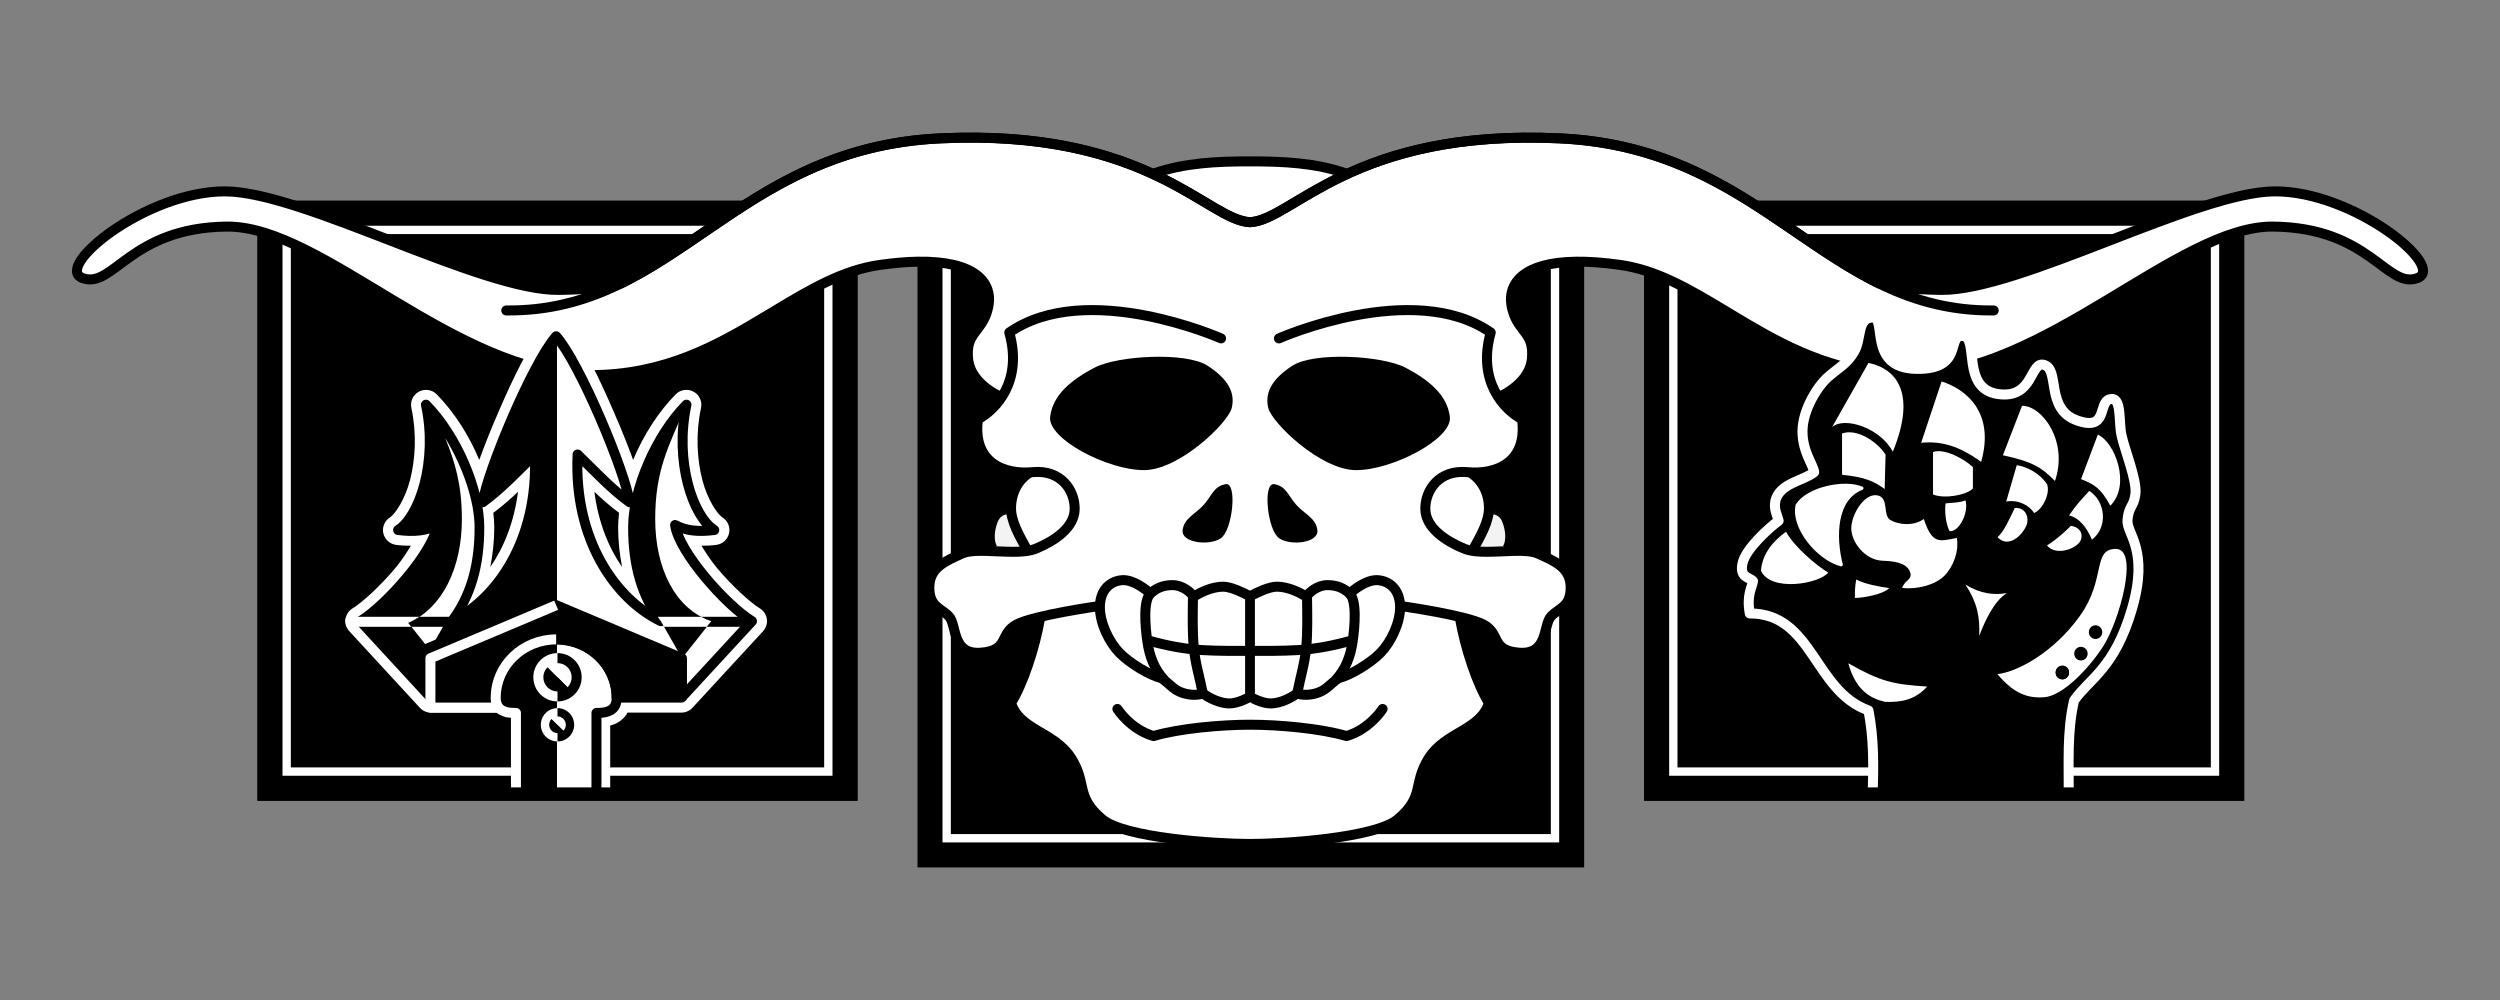 <?xml version="1.0" encoding="UTF-8" standalone="no"?>
<!-- Created with Inkscape (http://www.inkscape.org/) -->
<svg
   xmlns:dc="http://purl.org/dc/elements/1.1/"
   xmlns:cc="http://creativecommons.org/ns#"
   xmlns:rdf="http://www.w3.org/1999/02/22-rdf-syntax-ns#"
   xmlns:svg="http://www.w3.org/2000/svg"
   xmlns="http://www.w3.org/2000/svg"
   xmlns:sodipodi="http://sodipodi.sourceforge.net/DTD/sodipodi-0.dtd"
   xmlns:inkscape="http://www.inkscape.org/namespaces/inkscape"
   width="750"
   height="300"
   id="svg2"
   sodipodi:version="0.32"
   inkscape:version="0.46"
   version="1.0"
   sodipodi:docname="Trolloc-icon.svg"
   inkscape:output_extension="org.inkscape.output.svg.inkscape">
  <rect width="100%" height="100%" fill="#808080" stroke="none"/>
  <defs
     id="defs4">
    <inkscape:perspective
       sodipodi:type="inkscape:persp3d"
       inkscape:vp_x="0 : 526.18109 : 1"
       inkscape:vp_y="0 : 1000 : 0"
       inkscape:vp_z="744.09448 : 526.18109 : 1"
       inkscape:persp3d-origin="372.04724 : 350.78739 : 1"
       id="perspective10" />
    <inkscape:perspective
       id="perspective3217"
       inkscape:persp3d-origin="372.04724 : 350.78739 : 1"
       inkscape:vp_z="744.09448 : 526.18109 : 1"
       inkscape:vp_y="0 : 1000 : 0"
       inkscape:vp_x="0 : 526.18109 : 1"
       sodipodi:type="inkscape:persp3d" />
    <clipPath
       clipPathUnits="userSpaceOnUse"
       id="clipPath3225">
      <rect
         style="opacity:1;fill:none;fill-opacity:1;stroke:#000000;stroke-width:2.937;stroke-linecap:round;stroke-linejoin:round;stroke-miterlimit:4;stroke-dasharray:none;stroke-opacity:1"
         id="rect3227"
         width="620.063"
         height="203.872"
         x="-100.508"
         y="27.111"
         transform="matrix(1,-5.2359638e-3,5.2359638e-3,1,0,0)" />
    </clipPath>
    <clipPath
       id="clipPath2519"
       clipPathUnits="userSpaceOnUse">
      <rect
         transform="matrix(1,-5.2359638e-3,5.2359638e-3,1,0,0)"
         y="27.111"
         x="-100.508"
         height="203.872"
         width="620.063"
         id="rect2521"
         style="opacity:1;fill:none;fill-opacity:1;stroke:#000000;stroke-width:2.937;stroke-linecap:round;stroke-linejoin:round;stroke-miterlimit:4;stroke-dasharray:none;stroke-opacity:1" />
    </clipPath>
    <inkscape:perspective
       sodipodi:type="inkscape:persp3d"
       inkscape:vp_x="0 : 526.18109 : 1"
       inkscape:vp_y="0 : 1000 : 0"
       inkscape:vp_z="744.09448 : 526.18109 : 1"
       inkscape:persp3d-origin="372.04724 : 350.78739 : 1"
       id="perspective2517" />
    <inkscape:perspective
       id="perspective2515"
       inkscape:persp3d-origin="372.04724 : 350.78739 : 1"
       inkscape:vp_z="744.09448 : 526.18109 : 1"
       inkscape:vp_y="0 : 1000 : 0"
       inkscape:vp_x="0 : 526.18109 : 1"
       sodipodi:type="inkscape:persp3d" />
    <inkscape:perspective
       id="perspective2525"
       inkscape:persp3d-origin="372.04724 : 350.78739 : 1"
       inkscape:vp_z="744.09448 : 526.18109 : 1"
       inkscape:vp_y="0 : 1000 : 0"
       inkscape:vp_x="0 : 526.18109 : 1"
       sodipodi:type="inkscape:persp3d" />
  </defs>
  <sodipodi:namedview
     id="base"
     pagecolor="#ffffff"
     bordercolor="#666666"
     borderopacity="1.0"
     gridtolerance="10000"
     guidetolerance="10"
     objecttolerance="10"
     inkscape:pageopacity="0.0"
     inkscape:pageshadow="2"
     inkscape:zoom="1.9946667"
     inkscape:cx="375"
     inkscape:cy="150"
     inkscape:document-units="px"
     inkscape:current-layer="layer1"
     showgrid="false"
     inkscape:window-width="1904"
     inkscape:window-height="1150"
     inkscape:window-x="0"
     inkscape:window-y="14"
     showguides="true"
     inkscape:guide-bbox="true" />
  <g
     inkscape:label="Layer 1"
     inkscape:groupmode="layer"
     id="layer1">
    <g
       id="g3474">
      <rect
         y="65.223"
         x="280.25"
         height="190"
         width="190"
         id="rect3607"
         style="fill:#ffffff;fill-opacity:1;stroke:none;stroke-width:3;stroke-linecap:square;stroke-linejoin:round;stroke-miterlimit:4;stroke-dasharray:none;stroke-opacity:1" />
      <rect
         style="fill:#ffffff;fill-opacity:1;stroke:none;stroke-width:3;stroke-linecap:square;stroke-linejoin:round;stroke-miterlimit:4;stroke-dasharray:none;stroke-opacity:1"
         id="rect3605"
         width="170"
         height="170"
         x="82.25"
         y="65.223" />
      <rect
         y="65.223"
         x="498.25"
         height="170"
         width="170"
         id="rect3603"
         style="fill:#ffffff;fill-opacity:1;stroke:none;stroke-width:3;stroke-linecap:square;stroke-linejoin:round;stroke-miterlimit:4;stroke-dasharray:none;stroke-opacity:1" />
      <path
         id="rect3231"
         d="M 493.25,60.223 L 493.25,240.223 L 673.25,240.223 L 673.25,60.223 L 493.25,60.223 z M 500.75,67.723 L 665.75,67.723 L 665.75,232.723 L 500.75,232.723 L 500.75,67.723 z"
         style="fill:#000000;fill-opacity:1;stroke:none;stroke-width:3;stroke-linecap:round;stroke-linejoin:round;stroke-miterlimit:4;stroke-dasharray:none;stroke-opacity:1" />
      <rect
         style="fill:#000000;fill-opacity:1;stroke:none;stroke-width:3;stroke-linecap:round;stroke-linejoin:round;stroke-miterlimit:4;stroke-dasharray:none;stroke-opacity:1"
         id="rect3257"
         width="160"
         height="160"
         x="503.25"
         y="70.223" />
      <path
         id="rect3229"
         d="M 275.25,60.223 L 275.25,260.223 L 475.25,260.223 L 475.25,60.223 L 275.25,60.223 z M 282.75,67.723 L 467.75,67.723 L 467.75,252.723 L 282.75,252.723 L 282.75,67.723 z"
         style="fill:#000000;fill-opacity:1;stroke:none;stroke-width:3;stroke-linecap:round;stroke-linejoin:round;stroke-miterlimit:4;stroke-dasharray:none;stroke-opacity:1" />
      <path
         id="rect3233"
         d="M 77.25,60.223 L 77.25,240.223 L 257.25,240.223 L 257.25,60.223 L 77.25,60.223 z M 84.75,67.723 L 249.75,67.723 L 249.75,232.723 L 84.75,232.723 L 84.75,67.723 z"
         style="fill:#000000;fill-opacity:1;stroke:none;stroke-width:3;stroke-linecap:round;stroke-linejoin:round;stroke-miterlimit:4;stroke-dasharray:none;stroke-opacity:1" />
      <rect
         y="70.223"
         x="87.25"
         height="160"
         width="160"
         id="rect3255"
         style="fill:#000000;fill-opacity:1;stroke:none;stroke-width:3;stroke-linecap:round;stroke-linejoin:round;stroke-miterlimit:4;stroke-dasharray:none;stroke-opacity:1" />
      <rect
         y="70.223"
         x="285.25"
         height="180"
         width="180"
         id="rect3259"
         style="fill:#000000;fill-opacity:1;stroke:none;stroke-width:3;stroke-linecap:round;stroke-linejoin:round;stroke-miterlimit:4;stroke-dasharray:none;stroke-opacity:1" />
      <path
         sodipodi:nodetypes="czc"
         d="M 346.031,52.098 C 355.309,48.817 365.23,48.41 375,48.41 C 384.77,48.41 394.691,48.817 403.969,52.098 L 405.508,52.286 L 398.067,72.127 L 347.472,72.127 L 346.031,52.098 z"
         style="fill:#ffffff;fill-rule:evenodd;stroke:#000000;stroke-width:3;stroke-linecap:butt;stroke-linejoin:miter;stroke-miterlimit:4;stroke-dasharray:none;stroke-opacity:1"
         id="path3427" />
      <path
         transform="translate(-1.003,-1.003)"
         d="M 309.476,164.415 A 6.3,10.585 0 1 1 296.875,164.415 A 6.3,10.585 0 1 1 309.476,164.415 z"
         sodipodi:ry="10.584678"
         sodipodi:rx="6.3004031"
         sodipodi:cy="164.41533"
         sodipodi:cx="303.17542"
         id="path2692"
         style="opacity:0.95;fill:#ffffff;fill-opacity:1;stroke:#000000;stroke-width:3;stroke-linecap:round;stroke-linejoin:round;stroke-miterlimit:4;stroke-dasharray:none;stroke-opacity:1"
         sodipodi:type="arc" />
      <path
         sodipodi:type="arc"
         style="opacity:0.95;fill:#ffffff;fill-opacity:1;stroke:#000000;stroke-width:3;stroke-linecap:round;stroke-linejoin:round;stroke-miterlimit:4;stroke-dasharray:none;stroke-opacity:1"
         id="path3466"
         sodipodi:cx="303.17542"
         sodipodi:cy="164.41533"
         sodipodi:rx="6.3004031"
         sodipodi:ry="10.584678"
         d="M 309.476,164.415 A 6.3,10.585 0 1 1 296.875,164.415 A 6.3,10.585 0 1 1 309.476,164.415 z"
         transform="matrix(-1,0,0,1,751.003,-1.003)" />
      <path
         id="path3612"
         d="M 293.062,41.285 C 291.336,41.267 289.555,41.284 287.75,41.316 C 285.887,41.35 283.981,41.413 282.031,41.504 C 238.9,43.517 217.336,68.023 191.062,82.535 L 190.281,82.535 C 190.281,82.535 190.269,82.764 190.031,83.098 C 188.705,83.813 187.355,84.501 186,85.16 C 182.842,86.035 177.346,86.829 167.75,86.973 C 144.323,87.323 90.886,57.499 67.594,57.41 C 43.861,57.32 15.775,80.184 24.813,83.441 C 33.999,86.752 39.039,68.289 68.031,67.973 C 96.582,67.661 136.419,112.441 177.031,112.535 C 199.449,112.587 215.417,103.489 229.906,94.754 C 230.818,94.204 231.724,93.673 232.625,93.129 C 243.077,86.817 252.906,81.022 263.969,79.473 C 268.224,78.877 271.953,78.558 275.25,78.504 C 293.055,78.211 297.6,85.108 296.594,91.379 C 296.492,92.012 296.365,92.592 296.219,93.129 C 296.125,93.472 296.015,93.788 295.906,94.098 C 295.885,94.158 295.865,94.226 295.844,94.285 C 295.771,94.482 295.703,94.694 295.625,94.879 C 295.602,94.934 295.555,94.981 295.531,95.035 C 295.427,95.272 295.33,95.504 295.219,95.723 C 294.972,96.206 294.709,96.654 294.438,97.066 C 294.127,97.539 293.82,97.991 293.5,98.41 C 293.474,98.444 293.432,98.47 293.406,98.504 C 293.181,98.797 292.968,99.093 292.75,99.379 C 292.558,99.632 292.368,99.901 292.188,100.16 C 292.136,100.233 292.081,100.304 292.031,100.379 C 291.817,100.698 291.591,101.031 291.406,101.379 C 290.608,102.885 290.147,104.734 290.438,107.691 C 291.244,115.908 301.469,119.598 301.469,119.598 C 301.469,119.598 310.51,140.778 308.969,141.723 C 307.427,142.667 303.502,145.661 303.312,152.16 C 303.19,156.357 305.789,160.695 308.281,165.254 C 310.774,169.812 313.528,175.81 312.062,185.066 C 310.597,194.322 306.659,205.728 303.312,210.879 C 305.876,219.096 316.337,219.494 321.375,227.441 C 326.278,235.175 322.474,238.876 330.688,245.785 C 337.283,251.333 364.438,253.191 375,253.191 C 385.562,253.191 412.717,251.333 419.312,245.785 C 427.526,238.876 423.722,235.175 428.625,227.441 C 433.663,219.494 444.124,219.096 446.688,210.879 C 443.341,205.728 439.403,194.322 437.938,185.066 C 436.472,175.81 439.226,169.812 441.719,165.254 C 444.211,160.695 446.81,156.357 446.688,152.16 C 446.498,145.661 442.573,142.667 441.031,141.723 C 439.49,140.778 448.531,119.598 448.531,119.598 C 448.531,119.598 458.756,115.908 459.562,107.691 C 459.764,105.64 459.605,104.123 459.219,102.879 C 459.133,102.606 459.043,102.346 458.938,102.098 C 458.85,101.888 458.756,101.699 458.656,101.504 C 458.459,101.121 458.233,100.757 458,100.41 C 457.975,100.372 457.963,100.323 457.938,100.285 C 457.842,100.146 457.724,100.016 457.625,99.879 C 457.454,99.642 457.274,99.395 457.094,99.16 C 456.928,98.944 456.763,98.724 456.594,98.504 C 456.258,98.065 455.921,97.624 455.594,97.129 C 455.573,97.097 455.552,97.067 455.531,97.035 C 454.893,96.054 454.312,94.896 453.875,93.41 C 453.846,93.313 453.809,93.229 453.781,93.129 C 453.633,92.586 453.509,92.02 453.406,91.379 C 452.437,85.34 456.602,78.724 472.812,78.504 C 476.553,78.453 480.925,78.757 486.031,79.473 C 497.083,81.02 506.933,86.826 517.375,93.129 C 519.567,94.453 521.797,95.794 524.062,97.129 C 537.523,105.06 552.583,112.582 572.969,112.535 C 613.581,112.441 653.418,67.661 681.969,67.973 C 710.961,68.289 716.001,86.752 725.188,83.441 C 734.225,80.184 706.139,57.32 682.406,57.41 C 659.114,57.499 605.677,87.323 582.25,86.973 C 572.654,86.829 567.158,86.035 564,85.16 C 562.645,84.501 561.295,83.813 559.969,83.098 C 559.731,82.764 559.719,82.535 559.719,82.535 L 558.938,82.535 C 532.664,68.023 511.1,43.517 467.969,41.504 C 405.585,38.591 387.843,66.063 375,66.66 C 362.947,66.099 346.594,41.857 293.062,41.285 z"
         style="fill:#ffffff;fill-rule:evenodd;stroke:#000000;stroke-width:3;stroke-linecap:butt;stroke-linejoin:miter;stroke-miterlimit:4;stroke-dasharray:none;stroke-opacity:1" />
      <path
         sodipodi:nodetypes="cc"
         id="path3465"
         d="M 446.911,150.793 C 452.621,152.39 454.361,161.666 452.132,164.643"
         style="fill:none;fill-rule:evenodd;stroke:#000000;stroke-width:3;stroke-linecap:butt;stroke-linejoin:miter;stroke-miterlimit:4;stroke-dasharray:none;stroke-opacity:1" />
      <path
         sodipodi:nodetypes="cscsc"
         d="M 151.881,93.136 C 202.619,93.67 220.123,44.403 282.044,41.512 C 344.428,38.6 362.157,66.065 375,66.662 C 387.843,66.065 405.573,38.6 467.956,41.512 C 529.877,44.403 547.381,93.67 598.12,93.136"
         style="fill:none;fill-rule:evenodd;stroke:#000000;stroke-width:3;stroke-linecap:round;stroke-linejoin:round;stroke-miterlimit:4;stroke-dasharray:none;stroke-opacity:1"
         id="path2653" />
      <path
         sodipodi:nodetypes="cczcc"
         d="M 335.219,212.691 C 335.219,212.691 339.085,218.799 346.063,220.816 C 353.745,218.525 366.416,217.41 375,217.41 C 383.584,217.41 396.255,218.525 403.938,220.816 C 410.915,218.799 414.781,212.691 414.781,212.691"
         style="fill:none;fill-rule:evenodd;stroke:#000000;stroke-width:3;stroke-linecap:round;stroke-linejoin:round;stroke-miterlimit:4;stroke-dasharray:none;stroke-opacity:1"
         id="path3443" />
      <path
         style="fill:none;fill-rule:evenodd;stroke:#000000;stroke-width:3;stroke-linecap:butt;stroke-linejoin:miter;stroke-miterlimit:4;stroke-dasharray:none;stroke-opacity:1"
         d="M 303.089,150.793 C 297.379,152.39 295.639,161.666 297.868,164.643"
         id="path3530"
         sodipodi:nodetypes="cc" />
      <path
         sodipodi:nodetypes="cccssssssssccssssssssccc"
         d="M 366.32,101.52 C 366.32,101.52 325.981,83.641 302.782,99.755 C 306.939,114.544 298.607,123.005 293.386,125.787 C 291.668,138.9 301.388,142.458 309.79,141.646 C 318.245,140.83 322.44,147.01 322.403,152.677 C 322.365,158.345 316.271,162.332 310.724,164.616 C 305.177,166.9 293.254,163.96 288.636,166.07 C 283.98,168.197 278.86,170.127 278.799,176.088 C 278.737,182.102 282.271,182.334 284.692,184.913 C 287.112,187.492 285.457,196.409 294.139,195.814 C 302.841,195.219 299.668,190.194 304.91,187.378 C 310.152,184.562 329.697,181.824 329.697,181.824 C 329.697,181.824 420.303,181.824 420.303,181.824 C 420.303,181.824 439.849,184.562 445.09,187.378 C 450.332,190.194 447.159,195.219 455.861,195.814 C 464.543,196.409 462.888,187.492 465.309,184.913 C 467.729,182.334 471.263,182.102 471.201,176.088 C 471.14,170.127 466.02,168.197 461.364,166.07 C 456.746,163.96 444.823,166.9 439.276,164.616 C 433.729,162.332 427.635,158.345 427.598,152.677 C 427.56,147.01 431.755,140.83 440.21,141.646 C 448.612,142.458 458.332,138.9 456.614,125.787 C 451.394,123.005 443.061,114.544 447.218,99.755 C 424.019,83.641 383.681,101.52 383.681,101.52"
         style="fill:#ffffff;fill-rule:evenodd;stroke:#000000;stroke-width:3;stroke-linecap:round;stroke-linejoin:round;stroke-miterlimit:4;stroke-dasharray:none;stroke-opacity:1"
         id="path3429" />
      <path
         style="fill:#000000;fill-rule:evenodd;stroke:none;stroke-width:1px;stroke-linecap:butt;stroke-linejoin:miter;stroke-opacity:1"
         d="M 367.723,145.249 C 371.261,144.638 369.798,159.15 366.217,161.506 C 362.637,163.862 354.376,162.808 354.778,159.097 C 355.181,155.366 358.729,154.224 361.211,151.342 C 363.692,148.459 364.184,145.86 367.723,145.249 z"
         id="path3518"
         sodipodi:nodetypes="cczsz" />
      <path
         style="fill:#000000;fill-rule:evenodd;stroke:none;stroke-width:1px;stroke-linecap:butt;stroke-linejoin:miter;stroke-opacity:1"
         d="M 369.529,122.37 C 370.645,117.647 368.266,113.619 362.304,109.726 C 355.851,105.512 335.301,106.625 328.286,110.328 C 321.399,113.963 315.812,118.449 315.04,125.079 C 314.271,131.681 332.441,141.157 343.338,141.035 C 353.934,140.916 368.48,126.808 369.529,122.37 z"
         id="path3520"
         sodipodi:nodetypes="czzzzz" />
      <path
         sodipodi:nodetypes="cscsccssscscscscscsssccscsc"
         d="M 375,178.879 C 372.865,177.736 369.252,175.997 366.938,176.004 C 363.555,176.013 360.154,177.718 358.094,178.973 C 357.185,177.621 354.712,175.548 351.781,175.535 C 348.852,175.522 346.731,176.525 345.156,178.066 C 343.566,176.727 340.167,173.98 336.844,174.035 C 336.622,174.039 336.408,174.068 336.188,174.098 C 332.603,174.581 329.99,177.374 329.969,182.098 C 329.947,186.882 332.692,192.591 335.813,195.816 C 338.933,199.041 345.19,202.746 348.406,203.41 C 351.077,205.346 351.887,206.653 354,207.566 C 356.114,208.48 358.874,208.748 360.906,208.035 C 362.817,209.504 366.002,210.976 368.688,211.035 C 371.434,211.096 374.938,209.066 375,209.066 C 375.062,209.066 378.566,211.096 381.312,211.035 C 383.999,210.976 387.183,209.504 389.094,208.035 C 391.126,208.748 393.886,208.48 396,207.566 C 398.114,206.653 398.923,205.346 401.594,203.41 C 404.81,202.746 411.067,199.041 414.188,195.816 C 417.308,192.591 420.053,186.882 420.031,182.098 C 420.01,177.374 417.398,174.581 413.812,174.098 C 413.592,174.068 413.378,174.039 413.156,174.035 C 409.833,173.98 406.434,176.727 404.844,178.066 C 403.269,176.525 401.148,175.522 398.219,175.535 C 395.289,175.548 392.815,177.621 391.906,178.973 C 389.846,177.718 386.445,176.013 383.062,176.004 C 380.749,175.997 377.135,177.736 375,178.879 z"
         style="fill:#ffffff;fill-rule:evenodd;stroke:#000000;stroke-width:3;stroke-linecap:butt;stroke-linejoin:round;stroke-miterlimit:4;stroke-dasharray:none;stroke-opacity:1"
         id="path3449" />
      <path
         style="fill:none;fill-rule:evenodd;stroke:#000000;stroke-width:3;stroke-linecap:butt;stroke-linejoin:miter;stroke-miterlimit:4;stroke-dasharray:none;stroke-opacity:1"
         d="M 345.344,177.865 C 342.798,179.844 343.597,188.183 344.192,192.349 C 344.808,196.662 346.172,200.672 349.404,204.106"
         id="path3524"
         sodipodi:nodetypes="czz" />
      <path
         style="fill:none;fill-rule:evenodd;stroke:#000000;stroke-width:3;stroke-linecap:butt;stroke-linejoin:miter;stroke-miterlimit:4;stroke-dasharray:none;stroke-opacity:1"
         d="M 357.889,178.956 C 357.828,184.511 357.687,189.379 358.131,194.228 C 358.575,199.076 359.909,203.177 360.858,208.106"
         id="path3526"
         sodipodi:nodetypes="czz" />
      <path
         sodipodi:nodetypes="cscsc"
         d="M 344.374,192.106 C 350.051,193.723 355.323,194.692 360.434,195.015 C 365.541,195.338 370.858,195.258 375,195.258 C 379.143,195.258 384.459,195.338 389.566,195.015 C 394.677,194.692 399.95,193.723 405.626,192.106"
         style="fill:none;fill-rule:evenodd;stroke:#000000;stroke-width:3;stroke-linecap:butt;stroke-linejoin:miter;stroke-miterlimit:4;stroke-dasharray:none;stroke-opacity:1"
         id="path3455" />
      <path
         sodipodi:nodetypes="cc"
         id="path3565"
         d="M 375,179.01 L 375,208.475"
         style="fill:none;fill-rule:evenodd;stroke:#000000;stroke-width:2.942;stroke-linecap:butt;stroke-linejoin:miter;stroke-miterlimit:4;stroke-dasharray:none;stroke-opacity:1" />
      <path
         sodipodi:nodetypes="czz"
         id="path3451"
         d="M 404.657,177.865 C 407.202,179.844 406.403,188.183 405.808,192.349 C 405.192,196.662 403.828,200.672 400.596,204.106"
         style="fill:none;fill-rule:evenodd;stroke:#000000;stroke-width:3;stroke-linecap:butt;stroke-linejoin:miter;stroke-miterlimit:4;stroke-dasharray:none;stroke-opacity:1" />
      <path
         sodipodi:nodetypes="czz"
         id="path3453"
         d="M 392.112,178.956 C 392.172,184.511 392.314,189.379 391.869,194.228 C 391.425,199.076 390.092,203.177 389.142,208.106"
         style="fill:none;fill-rule:evenodd;stroke:#000000;stroke-width:3;stroke-linecap:butt;stroke-linejoin:miter;stroke-miterlimit:4;stroke-dasharray:none;stroke-opacity:1" />
      <path
         sodipodi:nodetypes="cczsz"
         id="path3445"
         d="M 382.278,145.249 C 378.739,144.638 380.202,159.15 383.783,161.506 C 387.364,163.862 395.624,162.808 395.223,159.097 C 394.819,155.366 391.271,154.224 388.79,151.342 C 386.308,148.459 385.816,145.86 382.278,145.249 z"
         style="fill:#000000;fill-rule:evenodd;stroke:none;stroke-width:1px;stroke-linecap:butt;stroke-linejoin:miter;stroke-opacity:1" />
      <path
         sodipodi:nodetypes="czzzzz"
         id="path3447"
         d="M 380.471,122.37 C 379.355,117.647 381.734,113.619 387.696,109.726 C 394.15,105.512 414.699,106.625 421.715,110.328 C 428.602,113.963 434.188,118.449 434.961,125.079 C 435.73,131.681 417.559,141.157 406.662,141.035 C 396.066,140.916 381.52,126.808 380.471,122.37 z"
         style="fill:#000000;fill-rule:evenodd;stroke:none;stroke-width:1px;stroke-linecap:butt;stroke-linejoin:miter;stroke-opacity:1" />
      <path
         id="path3281"
         d="M 620.627,238.93 C 620.681,229.072 620.051,219.529 622.219,210.16 C 626.762,203.619 634.376,200.569 639.594,182.66 C 644.831,164.685 637.866,160.221 638.25,155.973 C 638.634,151.724 640.079,152.213 640.625,148.254 C 641.174,144.273 637.438,135.023 636.469,130.66 C 635.499,126.297 636.676,118.733 632.906,119.785 C 629.32,120.785 632.513,129.55 623.031,126.098 C 613.611,122.668 617.981,111.064 613.344,109.504 C 608.884,108.004 610.326,119.888 599.281,118.191 C 588.205,116.489 593.864,101.12 588.812,100.785 C 583.752,100.449 589.417,110.998 574.75,110.66 C 560.089,110.322 566.299,95.065 561.719,95.254 C 557.126,95.443 558.507,101.398 556.375,105.285 C 554.243,109.172 551.39,110.408 548.25,113.254 C 545.11,116.099 540.825,123.005 540.75,129.254 C 540.675,135.508 544.06,139.529 544.25,141.66 C 541.045,144.275 533.914,144.913 532.625,150.223 C 532.092,152.792 533.105,154.334 533.594,156.223 C 530.523,158.507 523.661,164.707 522.75,169.004 C 521.83,173.345 524.81,173.099 525.906,174.348 C 525.618,176.19 523.92,178.515 524.938,184.035 C 543.845,184.01 544.158,207.234 560.531,213.129 C 562.138,221.267 562.134,229.57 561.75,238.995"
         style="fill:#000000;fill-rule:evenodd;stroke:#ffffff;stroke-width:3;stroke-linecap:butt;stroke-linejoin:round;stroke-miterlimit:4;stroke-dasharray:none;stroke-opacity:1"
         sodipodi:nodetypes="ccsssssssssscssscccscccc" />
      <path
         sodipodi:nodetypes="cccc"
         id="path3283"
         d="M 535.804,159.524 C 532.296,162.041 528.678,165.88 528.289,171.192 C 531.162,177.699 545.792,175.154 548.461,171.785 C 544.734,169.528 538.269,163.996 535.804,159.524 z"
         style="fill:#ffffff;fill-rule:evenodd;stroke:none;stroke-width:1px;stroke-linecap:butt;stroke-linejoin:miter;stroke-opacity:1" />
      <path
         sodipodi:nodetypes="cccc"
         id="path3285"
         d="M 552.348,169.412 C 545.417,167.606 537.723,158.252 539.166,151.613 C 542.336,146.43 553.624,144.28 558.547,146.471 C 550.418,149.632 550.216,161.11 552.348,169.412 z"
         style="fill:#ffffff;fill-rule:evenodd;stroke:#ffffff;stroke-width:1px;stroke-linecap:butt;stroke-linejoin:round;stroke-opacity:1" />
      <path
         sodipodi:nodetypes="ccccc"
         id="path3287"
         d="M 552.614,142.428 C 558.947,143.095 561.961,144.146 565.403,146.72 L 565.669,136.385 C 563.08,132.356 556.909,128.439 552.614,130.056 L 552.614,142.428 z"
         style="fill:#ffffff;fill-rule:evenodd;stroke:none;stroke-width:1px;stroke-linecap:butt;stroke-linejoin:miter;stroke-opacity:1" />
      <path
         sodipodi:nodetypes="cccc"
         id="path3289"
         d="M 549.621,128.147 C 553.215,124.837 564.149,128.371 567.842,135.525 C 575.613,116.582 567.646,110.24 560.525,108.895 L 549.621,128.147 z"
         style="fill:#ffffff;fill-rule:evenodd;stroke:none;stroke-width:1px;stroke-linecap:butt;stroke-linejoin:miter;stroke-opacity:1" />
      <path
         sodipodi:nodetypes="cccc"
         id="path3291"
         d="M 576.346,132.832 L 582.477,114.433 C 589.619,116.696 598.58,123.554 594.343,138.56 C 587.734,133.79 582.453,132.258 576.346,132.832 z"
         style="fill:#ffffff;fill-rule:evenodd;stroke:none;stroke-width:1px;stroke-linecap:butt;stroke-linejoin:miter;stroke-opacity:1" />
      <path
         sodipodi:nodetypes="ccccc"
         id="path3293"
         d="M 579.906,135.619 L 579.906,148.337 C 583.38,149.791 590.234,148.457 591.871,146.527 L 591.871,140.141 C 589.441,137.792 583.322,134.352 579.906,135.619 z"
         style="fill:#ffffff;fill-rule:evenodd;stroke:none;stroke-width:1px;stroke-linecap:butt;stroke-linejoin:miter;stroke-opacity:1" />
      <path
         sodipodi:nodetypes="cccc"
         id="path3295"
         d="M 583.664,151.02 C 583.303,153.994 583.919,157.611 584.85,159.326 C 587.364,159.854 590.738,154.156 589.658,150.099 C 588.182,150.789 585.47,150.848 583.664,151.02 z"
         style="fill:#ffffff;fill-rule:evenodd;stroke:none;stroke-width:1px;stroke-linecap:butt;stroke-linejoin:miter;stroke-opacity:1" />
      <path
         sodipodi:nodetypes="cccc"
         id="path3297"
         d="M 600.87,136.583 L 606.605,121.75 C 612.603,121.642 620.578,132.35 616.493,144.296 C 612.409,140.137 609.64,138.464 600.87,136.583 z"
         style="fill:#ffffff;fill-rule:evenodd;stroke:none;stroke-width:1px;stroke-linecap:butt;stroke-linejoin:miter;stroke-opacity:1" />
      <path
         sodipodi:nodetypes="ccccc"
         id="path3299"
         d="M 601.858,150.453 L 605.03,139.549 C 608.096,140.053 611.836,141.859 614.12,145.285 C 615.135,147.949 612.879,152.742 610.25,153.901 C 608.778,151.67 605.712,149.841 601.858,150.453 z"
         style="fill:#ffffff;fill-rule:evenodd;stroke:none;stroke-width:1px;stroke-linecap:butt;stroke-linejoin:miter;stroke-opacity:1" />
      <path
         sodipodi:nodetypes="cccc"
         id="path3301"
         d="M 599.261,161.167 C 601.371,159.187 602.63,156.02 604.429,152.404 C 607.02,152.15 608.583,154.26 608.187,156.755 C 607.791,159.25 603.084,165.124 599.261,161.167 z"
         style="fill:#ffffff;fill-rule:evenodd;stroke:none;stroke-width:1px;stroke-linecap:butt;stroke-linejoin:miter;stroke-opacity:1" />
      <path
         sodipodi:nodetypes="cccc"
         id="path3303"
         d="M 629.348,130.391 L 624.309,143.737 C 628.122,145.283 630.166,146.271 633.089,151.72 C 639.374,145.501 634.463,132.596 629.348,130.391 z"
         style="fill:#ffffff;fill-rule:evenodd;stroke:none;stroke-width:1px;stroke-linecap:butt;stroke-linejoin:miter;stroke-opacity:1" />
      <path
         sodipodi:nodetypes="cccc"
         id="path3305"
         d="M 620.715,154.641 C 623.651,155.31 625.948,158.03 627.568,161.897 C 632.345,158.344 631.853,150.549 626.777,147.262 C 624.177,150.114 622.566,151.83 620.715,154.641 z"
         style="fill:#ffffff;fill-rule:evenodd;stroke:none;stroke-width:1px;stroke-linecap:butt;stroke-linejoin:miter;stroke-opacity:1" />
      <path
         sodipodi:nodetypes="cccc"
         id="path3307"
         d="M 614.093,163.65 C 617.046,161.775 619.604,159.452 621.24,157.744 C 623.469,158.013 625.169,159.723 624.206,162.095 C 623.244,164.467 616.91,167.024 614.093,163.65 z"
         style="fill:#ffffff;fill-rule:evenodd;stroke:none;stroke-width:1px;stroke-linecap:butt;stroke-linejoin:miter;stroke-opacity:1" />
      <path
         sodipodi:nodetypes="czzzzc"
         id="path3309"
         d="M 599.226,202.242 C 604.148,208.094 608.336,209.555 613.329,209.163 C 618.518,208.757 626.119,201.339 630.93,193.935 C 635.683,186.62 641.943,164.577 634.688,164.666 C 627.631,164.752 631.872,173.781 623.955,184.796 C 616.131,195.682 605.38,201.531 599.226,202.242 z"
         style="fill:#ffffff;fill-rule:evenodd;stroke:none;stroke-width:1px;stroke-linecap:butt;stroke-linejoin:miter;stroke-opacity:1" />
      <path
         transform="matrix(1.011,0,0,0.919,-6.711,25.836)"
         d="M 620.594,191.426 A 1.978,2.175 0 1 1 616.639,191.426 A 1.978,2.175 0 1 1 620.594,191.426 z"
         sodipodi:ry="2.1754413"
         sodipodi:rx="1.9776738"
         sodipodi:cy="191.4257"
         sodipodi:cx="618.61633"
         id="path3311"
         style="fill:#000000;fill-opacity:1;stroke:none;stroke-width:3;stroke-linecap:round;stroke-linejoin:round;stroke-miterlimit:4;stroke-dasharray:none;stroke-opacity:1"
         sodipodi:type="arc" />
      <path
         sodipodi:type="arc"
         style="fill:#000000;fill-opacity:1;stroke:none;stroke-width:3;stroke-linecap:round;stroke-linejoin:round;stroke-miterlimit:4;stroke-dasharray:none;stroke-opacity:1"
         id="path3313"
         sodipodi:cx="618.61633"
         sodipodi:cy="191.4257"
         sodipodi:rx="1.9776738"
         sodipodi:ry="2.1754413"
         d="M 620.594,191.426 A 1.978,2.175 0 1 1 616.639,191.426 A 1.978,2.175 0 1 1 620.594,191.426 z"
         transform="matrix(1.011,0,0,0.919,-6.712,25.836)" />
      <path
         transform="matrix(1.011,0,0,0.919,-1.141,20.177)"
         d="M 620.594,191.426 A 1.978,2.175 0 1 1 616.639,191.426 A 1.978,2.175 0 1 1 620.594,191.426 z"
         sodipodi:ry="2.1754413"
         sodipodi:rx="1.9776738"
         sodipodi:cy="191.4257"
         sodipodi:cx="618.61633"
         id="path3315"
         style="fill:#000000;fill-opacity:1;stroke:none;stroke-width:3;stroke-linecap:round;stroke-linejoin:round;stroke-miterlimit:4;stroke-dasharray:none;stroke-opacity:1"
         sodipodi:type="arc" />
      <path
         sodipodi:type="arc"
         style="fill:#000000;fill-opacity:1;stroke:none;stroke-width:3;stroke-linecap:round;stroke-linejoin:round;stroke-miterlimit:4;stroke-dasharray:none;stroke-opacity:1"
         id="path3317"
         sodipodi:cx="618.61633"
         sodipodi:cy="191.4257"
         sodipodi:rx="1.9776738"
         sodipodi:ry="2.1754413"
         d="M 620.594,191.426 A 1.978,2.175 0 1 1 616.639,191.426 A 1.978,2.175 0 1 1 620.594,191.426 z"
         transform="matrix(1.011,0,0,0.919,3.244,13.727)" />
      <path
         sodipodi:nodetypes="cccc"
         id="path3319"
         d="M 554.497,198.982 C 556.678,207.06 561.126,209.545 565.469,210.548 C 570.01,210.76 574.503,210.061 578.153,205.972 C 567.89,205.299 564.182,204.482 554.497,198.982 z"
         style="fill:#ffffff;fill-rule:evenodd;stroke:none;stroke-width:1px;stroke-linecap:butt;stroke-linejoin:miter;stroke-opacity:1" />
      <path
         sodipodi:nodetypes="cccc"
         id="path3321"
         d="M 589.631,175.379 C 593.156,180.719 594.031,185.11 593.75,190.771 C 595.549,186.209 598.121,180.417 602.056,177.916 C 598.279,178.58 594.317,178.217 589.631,175.379 z"
         style="fill:#ffffff;fill-rule:evenodd;stroke:none;stroke-width:1px;stroke-linecap:butt;stroke-linejoin:miter;stroke-opacity:1" />
      <path
         sodipodi:nodetypes="cccc"
         id="path3323"
         d="M 556.865,173.851 C 556.447,176.254 556.48,177.327 556.47,179.381 C 558.581,179.43 565.066,178.332 566.754,176.422 C 564.09,176.093 559.269,175.178 556.865,173.851 z"
         style="fill:#ffffff;fill-rule:evenodd;stroke:none;stroke-width:1px;stroke-linecap:butt;stroke-linejoin:miter;stroke-opacity:1" />
      <path
         sodipodi:nodetypes="czzzczcczz"
         id="path3325"
         d="M 563.096,148.586 C 559.15,147.992 555.358,154.535 555.383,158.535 C 555.408,162.535 559.403,168.08 564.876,168.226 C 570.151,168.365 572.425,169.664 573.087,171.785 C 573.749,173.907 571.288,174.128 570.653,176.395 C 575.159,176.882 580.539,175.498 583.268,172.774 C 585.998,170.05 587.735,165.43 587.053,161.372 C 581.666,162.444 579.694,163.334 577.137,155.705 C 573.987,157.965 569.391,157.41 567.051,155.964 C 564.712,154.518 566.848,149.15 563.096,148.586 z"
         style="fill:#ffffff;fill-rule:evenodd;stroke:none;stroke-width:1px;stroke-linecap:butt;stroke-linejoin:miter;stroke-opacity:1" />
      <path
         sodipodi:nodetypes="cssccscscsccssscccccccssssssccccsssccscscsccssscccsccccscc"
         id="path3438"
         d="M 166.531,96.379 C 165.372,96.462 164.282,97.001 163.5,97.879 C 158.891,103.052 154.078,113.081 149.531,123.598 C 147.339,128.667 145.373,133.542 143.781,137.973 C 140.718,130.633 136.269,123.635 130.969,118.254 C 129.563,116.858 127.398,116.561 125.656,117.504 C 123.914,118.447 123.007,120.408 123.406,122.348 C 125.073,130.081 124.6,137.843 123.031,143.941 C 121.462,150.04 118.394,154.332 117.031,155.191 C 115.405,156.197 114.585,158.106 115,159.973 C 115.415,161.839 116.976,163.252 118.875,163.473 C 120.394,163.667 121.858,163.722 123.281,163.723 C 121.955,165.858 120.485,168.152 118.656,170.348 C 114.217,175.676 108.707,180.716 105.781,182.504 C 104.633,183.203 103.844,184.391 103.656,185.723 C 103.469,187.054 103.902,188.389 104.812,189.379 L 125.938,212.316 C 126.786,213.249 127.989,213.782 129.25,213.785 L 163.062,213.785 L 163.062,238.223 L 183.062,238.223 L 183.062,217.66 C 183.47,217.55 183.842,217.435 184,217.379 C 184.493,217.203 185.007,216.951 185.5,216.66 C 186.025,216.35 186.467,215.984 186.844,215.629 C 187.294,215.204 187.62,214.814 187.875,214.441 C 187.643,214.78 187.729,214.697 188.062,214.16 C 188.063,214.149 188.063,214.139 188.062,214.129 C 188.149,213.986 188.191,213.9 188.25,213.785 L 204.438,213.785 C 205.699,213.782 206.901,213.249 207.75,212.316 L 228.906,189.379 C 229.816,188.389 230.25,187.054 230.062,185.723 C 229.875,184.391 229.086,183.203 227.938,182.504 C 225.012,180.716 219.501,175.676 215.062,170.348 C 213.234,168.152 211.764,165.858 210.438,163.723 C 211.861,163.722 213.324,163.667 214.844,163.473 C 216.743,163.252 218.303,161.839 218.719,159.973 C 219.134,158.106 218.314,156.197 216.688,155.191 C 215.325,154.332 212.256,150.04 210.688,143.941 C 209.119,137.843 208.646,130.081 210.312,122.348 C 210.712,120.408 209.804,118.447 208.062,117.504 C 206.321,116.561 204.156,116.858 202.75,118.254 C 197.45,123.635 193,130.633 189.938,137.973 C 188.343,133.542 186.352,128.668 184.156,123.598 C 179.601,113.082 174.795,103.05 170.188,97.879 C 169.381,96.973 168.243,96.432 167.031,96.379 C 166.863,96.372 166.697,96.367 166.531,96.379 z M 155.406,147.535 C 154.234,156.636 151.183,164.221 147.094,170.098 C 147.818,166.296 148.29,162.368 148.281,158.129 C 148.278,156.74 148.154,155.294 148,153.848 C 150.64,151.885 153.08,149.741 155.406,147.535 z M 178.312,147.535 C 180.638,149.741 183.079,151.885 185.719,153.848 C 185.565,155.294 185.44,156.74 185.438,158.129 C 185.429,162.368 185.901,166.296 186.625,170.098 C 182.536,164.221 179.484,156.636 178.312,147.535 z"
         style="fill:#ffffff;fill-rule:evenodd;stroke:none;stroke-width:3;stroke-linecap:butt;stroke-linejoin:round;stroke-miterlimit:4;stroke-opacity:1" />
      <path
         sodipodi:nodetypes="cccccscccccccsccccc"
         id="path3330"
         d="M 204.438,209.285 L 225.594,186.348 C 217.964,181.686 203.616,165.623 202.531,157.504 C 205.718,159.21 209.372,159.631 214.281,159.004 C 207.87,154.959 202.279,138.386 205.938,121.41 C 196.78,130.707 189.96,146.682 189.938,158.129 C 189.915,169.573 192.534,178.793 198.25,186.348 C 184.742,179.804 172.063,161.982 173.281,136.348 C 178.467,141.387 183.295,146.615 188.875,150.66 C 187.669,141.705 173.869,108.763 166.844,100.879 C 159.819,108.763 146.05,141.705 144.844,150.66 C 150.424,146.615 155.252,141.387 160.438,136.348 C 161.655,161.982 148.977,179.804 135.469,186.348 C 141.185,178.793 143.804,169.573 143.781,158.129 C 143.758,146.682 136.939,130.707 127.781,121.41 C 131.44,138.386 125.849,154.959 119.438,159.004 C 124.347,159.631 128.001,159.21 131.188,157.504 C 130.102,165.623 115.754,181.686 108.125,186.348 L 129.25,209.285"
         style="fill:none;fill-rule:evenodd;stroke:#000000;stroke-width:3;stroke-linecap:butt;stroke-linejoin:round;stroke-miterlimit:4;stroke-dasharray:none;stroke-opacity:1" />
      <path
         sodipodi:nodetypes="ccsccccscc"
         id="path3357"
         d="M 166.875,191.816 C 156.861,191.816 148.719,199.65 148.719,209.285 C 148.714,209.68 148.726,210.035 148.781,210.379 C 149.165,212.787 151.054,213.966 154.781,213.879 L 154.781,238.223 L 178.938,238.223 L 178.938,213.879 C 182.665,213.966 184.554,212.787 184.938,210.379 C 184.992,210.035 185.005,209.68 185,209.285 C 185,199.65 176.889,191.816 166.875,191.816 z"
         style="fill:#ffffff;fill-rule:evenodd;stroke:#000000;stroke-width:3;stroke-linecap:butt;stroke-linejoin:round;stroke-miterlimit:4;stroke-dasharray:none;stroke-opacity:1" />
      <path
         id="path3412"
         d="M 205.938,121.41 C 196.78,130.707 189.96,146.682 189.938,158.129 C 189.916,168.858 192.221,177.631 197.219,184.91 C 197.552,185.395 197.893,185.875 198.25,186.348 L 204.594,197.473 L 213.406,186.348 C 202.573,182.754 196.565,170.48 196.562,155.785 C 196.56,141.304 200.336,134.283 205.938,121.41 z"
         style="fill:#000000;fill-rule:evenodd;stroke:none;stroke-width:3;stroke-linecap:butt;stroke-linejoin:round;stroke-miterlimit:4;stroke-dasharray:none;stroke-opacity:1" />
      <path
         id="rect3383"
         d="M 197.312,185.035 C 197.618,185.476 197.924,185.917 198.25,186.348 L 199.219,188.035 L 212.062,188.035 L 213.406,186.348 C 212.332,185.991 211.322,185.556 210.344,185.035 L 197.312,185.035 z"
         style="fill:#ffffff;fill-opacity:1;stroke:none;stroke-width:3;stroke-linecap:round;stroke-linejoin:round;stroke-miterlimit:4;stroke-dasharray:none;stroke-opacity:1" />
      <path
         id="rect3416"
         d="M 210.344,185.035 C 211.322,185.556 212.332,185.991 213.406,186.348 L 212.062,188.035 L 224.031,188.035 L 225.594,186.348 C 224.998,185.983 224.356,185.529 223.688,185.035 L 210.344,185.035 z"
         style="fill:#000000;fill-opacity:1;stroke:none;stroke-width:3;stroke-linecap:round;stroke-linejoin:round;stroke-miterlimit:4;stroke-dasharray:none;stroke-opacity:1" />
      <path
         sodipodi:nodetypes="ccccscccccccccc"
         id="rect3443"
         d="M 166.844,100.879 C 159.819,108.763 146.05,141.705 144.844,150.66 C 150.424,146.615 155.252,141.387 160.438,136.348 C 161.655,161.982 148.977,179.804 135.469,186.348 C 141.185,178.793 143.804,169.573 143.781,158.129 C 143.758,146.682 136.939,130.707 127.781,121.41 C 131.44,138.386 125.849,154.959 119.438,159.004 C 124.347,159.631 128.001,159.21 131.188,157.504 C 130.102,165.623 115.754,181.686 108.125,186.348 L 129.25,209.285 L 148.719,209.285 C 148.678,212.444 150.522,213.979 154.781,213.879 L 154.781,238.223 L 166.844,238.223 L 166.844,100.879 z"
         style="fill:#000000;fill-opacity:1;stroke:#000000;stroke-width:0.5;stroke-linecap:round;stroke-linejoin:round;stroke-miterlimit:4;stroke-dasharray:none;stroke-opacity:1" />
      <path
         id="path3483"
         d="M 133.562,131.41 C 136.588,138.843 138.564,145.553 138.562,155.785 C 138.56,170.057 132.926,182.336 122.5,186.879 L 128.938,194.973 L 134.25,185.66 C 134.278,185.606 134.309,185.554 134.344,185.504 C 134.684,185.054 135.019,184.602 135.344,184.129 C 140.158,177.116 142.396,168.656 142.375,158.129 C 142.359,150.305 138.796,139.97 133.562,131.41 z"
         style="fill:#ffffff;fill-opacity:1;fill-rule:evenodd;stroke:none;stroke-width:3;stroke-linecap:butt;stroke-linejoin:round;stroke-miterlimit:4;stroke-opacity:1" />
      <path
         sodipodi:nodetypes="ccccc"
         id="path3529"
         d="M 136.773,189.308 L 127.344,193.285 C 125.66,193.996 124.565,195.645 124.562,197.473 L 133.666,197.673 L 136.773,189.308 z"
         style="fill:#000000;fill-opacity:1;stroke:none;stroke-width:3;stroke-linecap:butt;stroke-linejoin:round;stroke-miterlimit:4;stroke-opacity:1" />
      <path
         sodipodi:nodetypes="cccccc"
         id="path3373"
         d="M 166.875,191.816 C 176.889,191.816 185,199.65 185,209.285 L 204.438,209.285 L 204.594,209.129 L 204.594,197.473 L 166.875,181.566"
         style="fill:#000000;fill-opacity:1;stroke:#000000;stroke-width:3;stroke-linecap:square;stroke-linejoin:round;stroke-miterlimit:4;stroke-dasharray:none;stroke-opacity:1" />
      <path
         sodipodi:nodetypes="cccc"
         id="path3457"
         d="M 166.844,181.566 L 129.125,197.473 L 129.125,212.285 L 149.219,212.285"
         style="fill:#000000;fill-opacity:1;stroke:#ffffff;stroke-width:3;stroke-linecap:butt;stroke-linejoin:round;stroke-miterlimit:4;stroke-dasharray:none;stroke-opacity:1" />
      <path
         sodipodi:nodetypes="ccssssssssssssssccc"
         id="path3468"
         d="M 166.844,191.816 C 156.845,191.833 148.719,199.66 148.719,209.285 C 148.714,209.68 148.726,210.035 148.781,210.379 C 148.812,210.575 148.886,210.762 148.938,210.941 C 148.964,211.032 148.968,211.136 149,211.223 C 149.015,211.265 149.046,211.306 149.062,211.348 C 149.072,211.37 149.084,211.388 149.094,211.41 C 149.161,211.57 149.226,211.734 149.312,211.879 C 149.34,211.923 149.377,211.961 149.406,212.004 C 149.54,212.2 149.701,212.401 149.875,212.566 C 150.07,212.751 150.285,212.92 150.531,213.066 C 150.778,213.212 151.044,213.334 151.344,213.441 C 151.558,213.518 151.79,213.603 152.031,213.66 C 152.07,213.669 152.116,213.683 152.156,213.691 C 152.362,213.736 152.587,213.755 152.812,213.785 C 153.026,213.814 153.237,213.831 153.469,213.848 C 153.878,213.876 154.315,213.89 154.781,213.879 L 154.781,238.223 L 166.844,238.223"
         style="fill:none;fill-rule:evenodd;stroke:#ffffff;stroke-width:3;stroke-linecap:butt;stroke-linejoin:round;stroke-miterlimit:4;stroke-dasharray:none;stroke-opacity:1" />
      <path
         id="path3519"
         d="M 103.844,185.035 C 103.776,185.258 103.689,185.488 103.656,185.723 C 103.544,186.521 103.67,187.306 103.969,188.035 L 123.406,188.035 L 122.5,186.879 C 123.661,186.373 124.74,185.725 125.781,185.035 L 103.844,185.035 z"
         style="fill:#ffffff;fill-opacity:1;stroke:none;stroke-width:3;stroke-linecap:round;stroke-linejoin:round;stroke-miterlimit:4;stroke-dasharray:none;stroke-opacity:1" />
      <path
         sodipodi:nodetypes="cccccsccc"
         id="path3510"
         d="M 125.875,185.035 C 124.814,185.743 123.686,186.362 122.5,186.879 L 123.406,188.035 L 134.906,188.035 L 136.25,185.66 C 136.278,185.606 136.309,185.554 136.344,185.504 C 136.451,185.362 136.55,185.21 136.656,185.066 C 136.565,185.051 136.466,185.05 136.375,185.035 L 125.875,185.035 z"
         style="fill:#000000;fill-opacity:1;fill-rule:evenodd;stroke:none;stroke-width:3;stroke-linecap:butt;stroke-linejoin:round;stroke-miterlimit:4;stroke-opacity:1" />
      <path
         id="path3535"
         d="M 174.5,203.182 C 174.5,207.184 171.252,210.432 167.25,210.432 C 163.248,210.432 160,207.184 160,203.182 C 160,199.18 163.248,195.932 167.25,195.932 C 171.252,195.932 174.5,199.18 174.5,203.182 z"
         style="fill:#000000;fill-opacity:1;stroke:none;stroke-width:2.988;stroke-linecap:square;stroke-linejoin:round;stroke-miterlimit:4;stroke-opacity:1" />
      <path
         sodipodi:nodetypes="css"
         style="fill:#ffffff;fill-opacity:1;stroke:none;stroke-width:2.988;stroke-linecap:square;stroke-linejoin:round;stroke-miterlimit:4;stroke-opacity:1"
         d="M 167.25,210.432 C 163.248,210.432 160,207.184 160,203.182 C 160,199.18 163.248,195.932 167.25,195.932"
         id="path3549" />
      <path
         sodipodi:nodetypes="css"
         id="path3537"
         d="M 164.245,200.177 C 165.904,198.518 168.596,198.518 170.255,200.177 C 171.914,201.836 171.914,204.529 170.255,206.188"
         style="fill:#ffffff;fill-opacity:1;stroke:none;stroke-width:3;stroke-linecap:square;stroke-linejoin:round;stroke-miterlimit:4;stroke-opacity:1" />
      <path
         id="path3539"
         d="M 172.25,217.433 C 172.25,220.192 170.01,222.433 167.25,222.433 C 164.49,222.433 162.25,220.192 162.25,217.433 C 162.25,214.673 164.49,212.433 167.25,212.433 C 170.01,212.433 172.25,214.673 172.25,217.433 z"
         style="fill:#ffffff;fill-opacity:1;stroke:none;stroke-width:3;stroke-linecap:square;stroke-linejoin:round;stroke-miterlimit:4;stroke-opacity:1" />
      <path
         sodipodi:nodetypes="css"
         id="path3541"
         d="M 169.018,219.2 C 168.042,220.176 166.458,220.176 165.482,219.2 C 164.506,218.224 164.506,216.641 165.482,215.665"
         style="fill:#000000;fill-opacity:1;stroke:none;stroke-width:3;stroke-linecap:square;stroke-linejoin:round;stroke-miterlimit:4;stroke-opacity:1" />
      <path
         style="fill:#000000;fill-opacity:1;stroke:none;stroke-width:3;stroke-linecap:square;stroke-linejoin:round;stroke-miterlimit:4;stroke-opacity:1"
         d="M 170.255,206.188 C 168.596,207.846 165.904,207.846 164.245,206.188 C 162.586,204.529 162.586,201.836 164.245,200.177"
         id="path3547"
         sodipodi:nodetypes="css" />
      <path
         sodipodi:nodetypes="ccs"
         style="fill:#000000;fill-opacity:1;stroke:none;stroke-width:3;stroke-linecap:square;stroke-linejoin:round;stroke-miterlimit:4;stroke-opacity:1"
         d="M 167.25,212.433 C 170.01,212.433 172.25,214.673 172.25,217.433 C 172.25,220.192 170.01,222.433 167.25,222.433"
         id="path3553" />
      <path
         style="fill:#ffffff;fill-opacity:1;stroke:none;stroke-width:3;stroke-linecap:square;stroke-linejoin:round;stroke-miterlimit:4;stroke-opacity:1"
         d="M 165.482,215.665 C 166.458,214.689 168.042,214.689 169.018,215.665 C 169.994,216.641 169.994,218.224 169.018,219.2"
         id="path3551"
         sodipodi:nodetypes="css" />
      <path
         id="path3576"
         d="M 83.563,60.223 C 87.453,61.32 91.643,62.7 95.969,64.223 L 219.25,64.223 C 221.288,62.87 223.329,61.538 225.438,60.223 L 83.563,60.223 z M 77.25,69.254 L 77.25,240.223 L 257.25,240.223 L 257.25,80.941 C 255.906,81.339 254.57,81.815 253.25,82.316 L 253.25,236.223 L 81.25,236.223 L 81.25,70.473 C 79.897,70.004 78.567,69.599 77.25,69.254 z"
         style="fill:#000000;fill-opacity:1;stroke:none;stroke-width:3;stroke-linecap:round;stroke-linejoin:round;stroke-miterlimit:4;stroke-dasharray:none;stroke-opacity:1" />
      <path
         id="path3597"
         d="M 524.562,60.223 C 526.671,61.538 528.712,62.87 530.75,64.223 L 654.031,64.223 C 658.357,62.7 662.547,61.32 666.438,60.223 L 524.562,60.223 z M 673.25,69.098 C 671.936,69.426 670.601,69.83 669.25,70.285 L 669.25,236.223 L 497.25,236.223 L 497.25,82.504 C 495.93,81.989 494.593,81.51 493.25,81.098 L 493.25,240.223 L 673.25,240.223 L 673.25,69.098 z"
         style="fill:#000000;fill-opacity:1;stroke:none;stroke-width:3;stroke-linecap:round;stroke-linejoin:round;stroke-miterlimit:4;stroke-dasharray:none;stroke-opacity:1" />
    </g>
  </g>
</svg>
